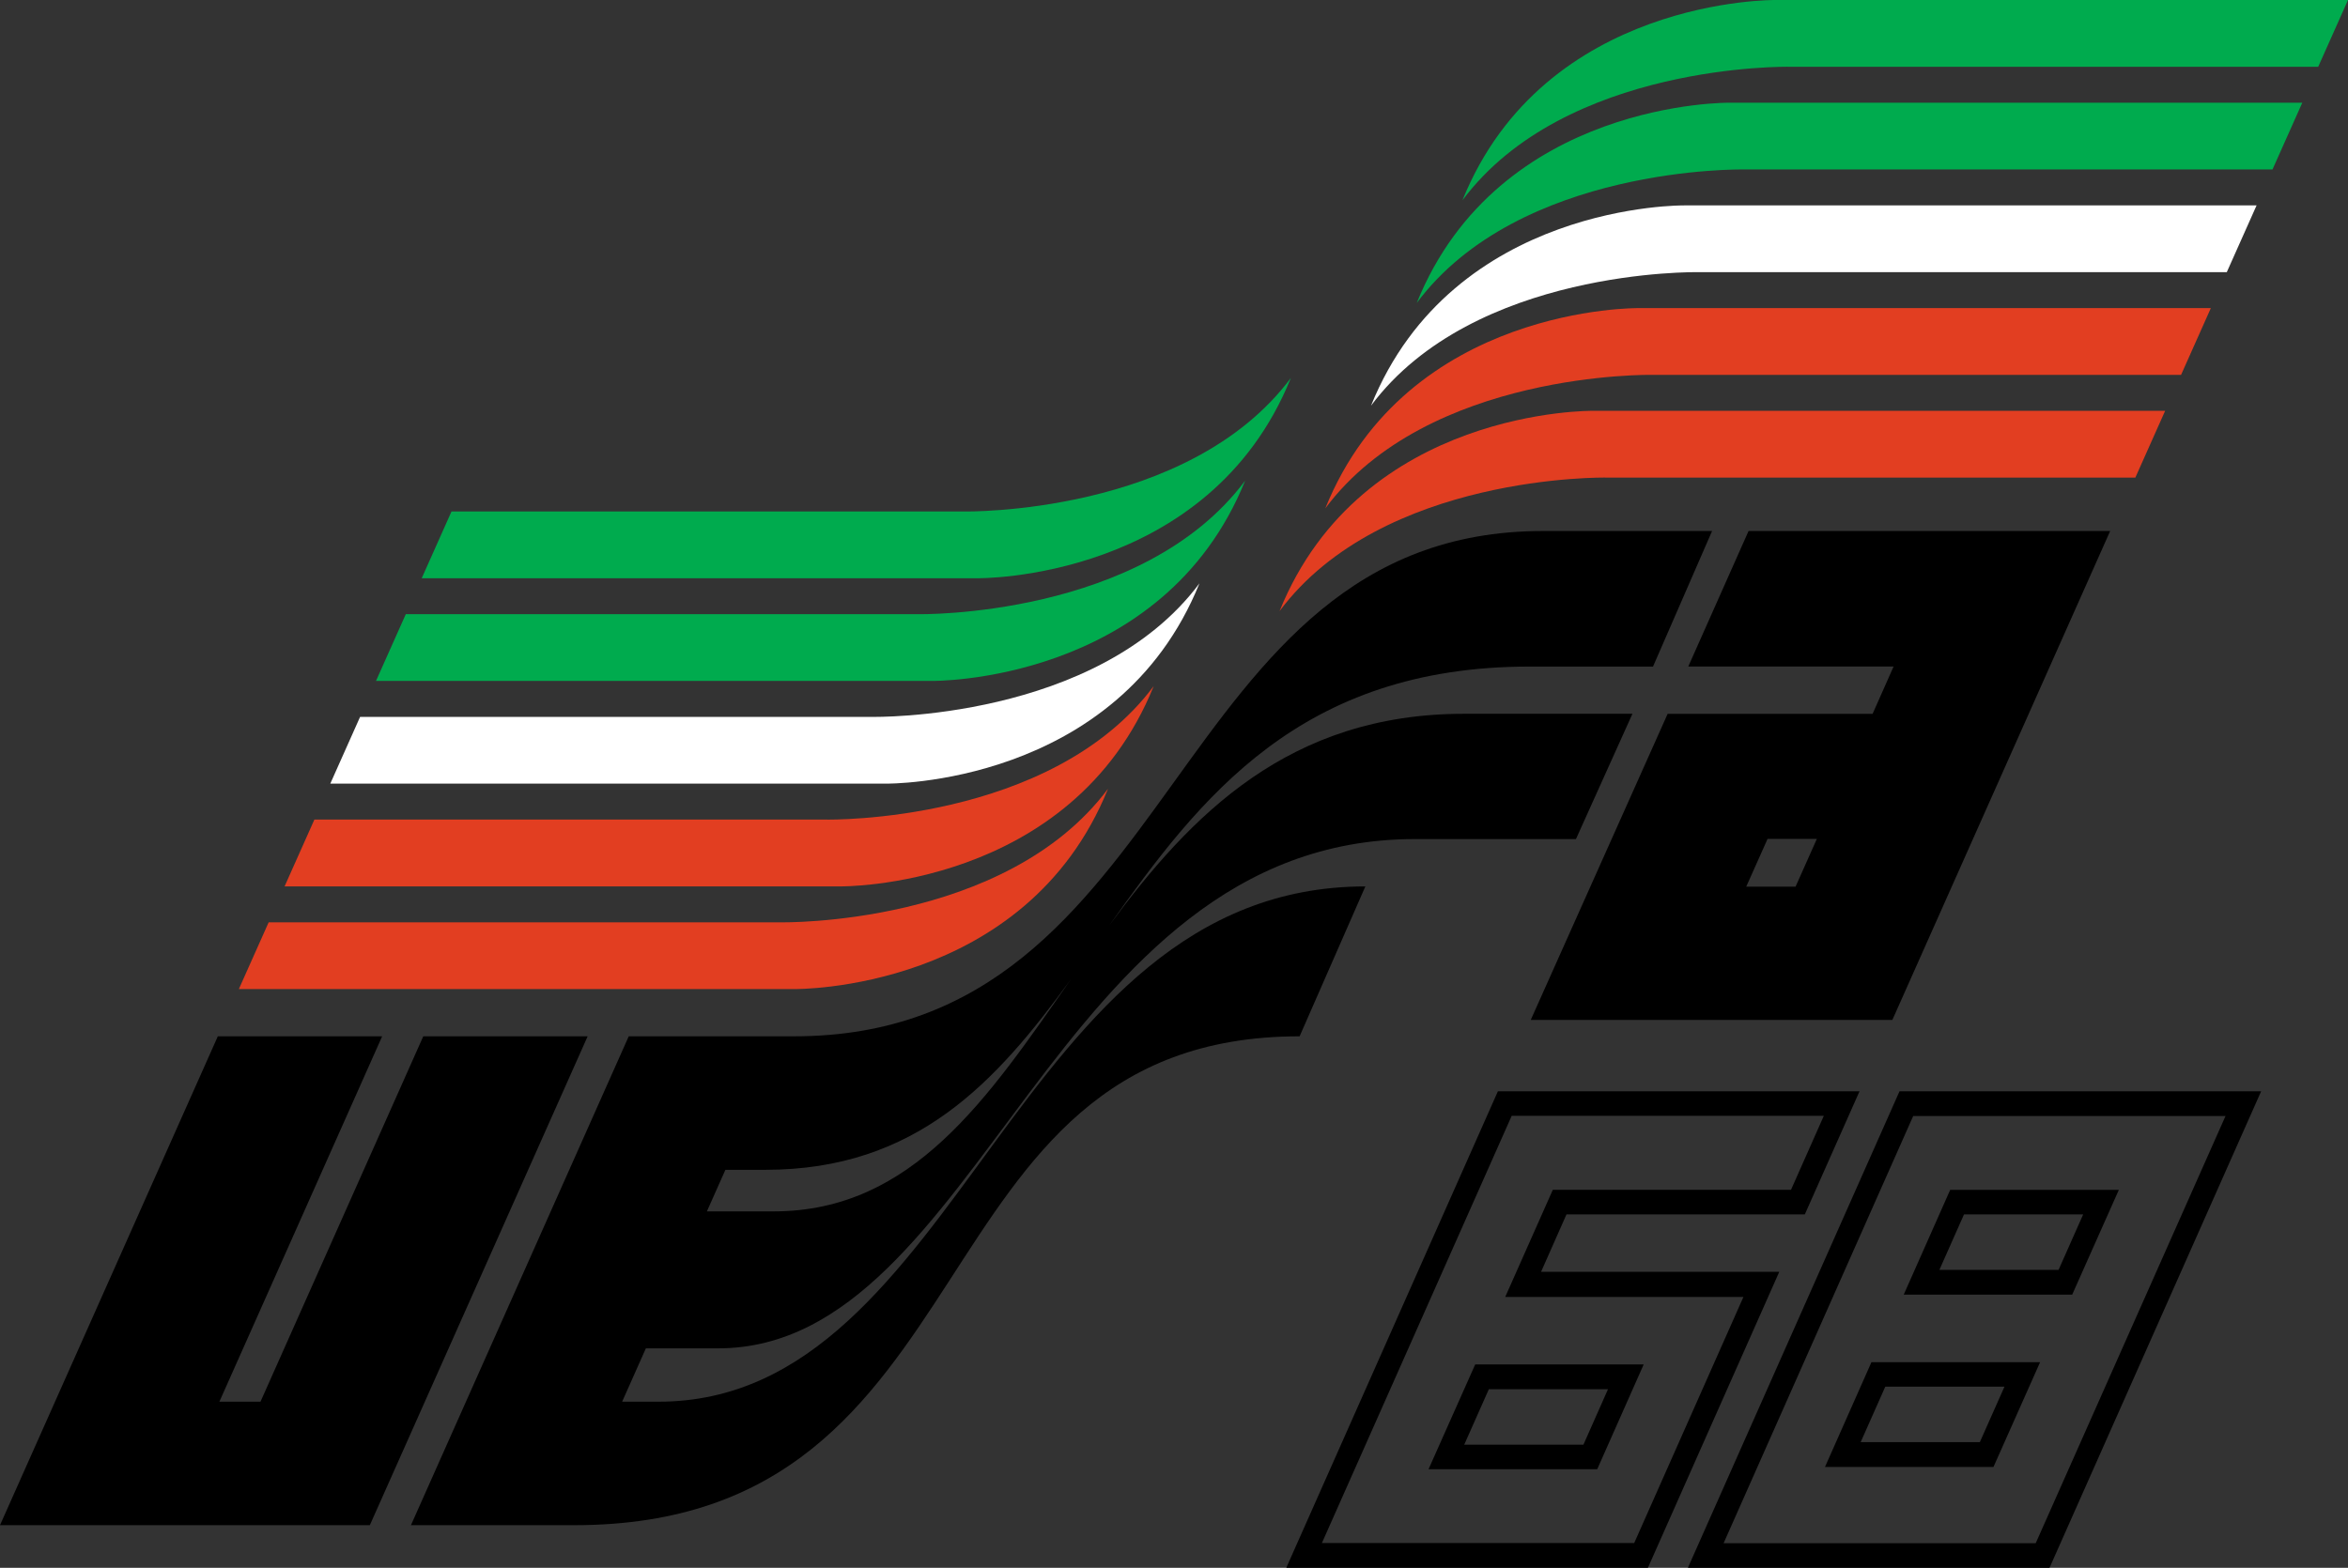 <?xml version="1.0" encoding="utf-8"?>
<!-- Generator: Adobe Illustrator 15.0.0, SVG Export Plug-In . SVG Version: 6.00 Build 0)  -->
<!DOCTYPE svg PUBLIC "-//W3C//DTD SVG 1.1//EN" "http://www.w3.org/Graphics/SVG/1.1/DTD/svg11.dtd">
<svg version="1.1" id="Layer_1" xmlns="http://www.w3.org/2000/svg" xmlns:xlink="http://www.w3.org/1999/xlink" x="0px" y="0px"
	 width="175.748px" height="117.386px" viewBox="0 0 175.748 117.386" enable-background="new 0 0 175.748 117.386"
	 xml:space="preserve">
<rect x="0" y="0" width="175.748" height="117.386" fill="#333333" stroke="none"/>
<g>
	<path fill-rule="evenodd" clip-rule="evenodd" d="M123.346,117.384l9.833-22.162H115.35l1.901-4.298h17.84l4.095-9.219h-27.067
		l-15.841,35.679H123.346L123.346,117.384L123.346,117.384L123.346,117.384z M113.15,83.545h23.363l-2.456,5.539h-17.829
		l-3.562,8.021h17.83l-8.176,18.425H98.944L113.15,83.545L113.15,83.545L113.15,83.545z"/>
	<polygon fill-rule="evenodd" clip-rule="evenodd" points="118.519,108.168 109.597,108.168 111.44,104.014 120.359,104.014 
		118.519,108.168 119.553,110.002 123.03,102.159 110.419,102.159 106.927,110.002 119.553,110.002 118.519,108.168 
		118.519,108.168 	"/>
	<path fill-rule="evenodd" clip-rule="evenodd" d="M142.179,81.706l-15.841,35.681h27.068l15.841-35.681H142.179L142.179,81.706
		L142.179,81.706L142.179,81.706z M152.372,115.545h-23.361l14.192-31.985h23.377L152.372,115.545L152.372,115.545L152.372,115.545z
		"/>
	<path fill-rule="evenodd" clip-rule="evenodd" d="M145.972,89.088l-3.478,7.844h12.61l3.492-7.844H145.972L145.972,89.088
		L145.972,89.088L145.972,89.088z M154.084,95.077h-8.92l1.843-4.153h8.92L154.084,95.077L154.084,95.077L154.084,95.077z"/>
	<path fill-rule="evenodd" clip-rule="evenodd" d="M140.078,101.989l-3.477,7.844h12.611l3.49-7.844H140.078L140.078,101.989
		L140.078,101.989L140.078,101.989z M148.191,107.977h-8.92l1.842-4.153h8.921L148.191,107.977L148.191,107.977L148.191,107.977z"/>
	<path fill-rule="evenodd" clip-rule="evenodd" fill="#00AB4E" d="M96.621,28.299c-6.15,15.226-23.453,14.995-23.453,14.995H31.565
		l2.23-4.998h38.373C72.169,38.296,88.932,38.602,96.621,28.299L96.621,28.299L96.621,28.299z"/>
	<path fill-rule="evenodd" clip-rule="evenodd" fill="#00AB4E" d="M93.199,35.988c-6.151,15.226-23.454,14.995-23.454,14.995H28.143
		l2.231-4.998h38.373C68.747,45.985,85.51,46.292,93.199,35.988L93.199,35.988L93.199,35.988z"/>
	<path fill-rule="evenodd" clip-rule="evenodd" fill="#00AB4E" d="M106.042,22.685c6.151-15.226,23.454-14.996,23.454-14.996h42.831
		l-2.23,4.999h-39.602C130.495,12.688,113.73,12.38,106.042,22.685L106.042,22.685L106.042,22.685z"/>
	<path fill-rule="evenodd" clip-rule="evenodd" fill="#00AB4E" d="M109.464,14.996C115.616-0.23,132.917,0,132.917,0h42.831
		l-2.229,4.999h-39.603C133.917,4.999,117.153,4.691,109.464,14.996L109.464,14.996L109.464,14.996z"/>
	<path fill-rule="evenodd" clip-rule="evenodd" fill="#FFFFFF" d="M89.778,43.678c-6.152,15.226-23.455,14.994-23.455,14.994h-41.6
		l2.23-4.998h38.371C65.324,53.675,82.088,53.982,89.778,43.678L89.778,43.678L89.778,43.678z"/>
	<path fill-rule="evenodd" clip-rule="evenodd" fill="#FFFFFF" d="M102.62,30.375c6.151-15.226,23.454-14.996,23.454-14.996h42.831
		l-2.23,4.999h-39.601C127.074,20.377,110.31,20.07,102.62,30.375L102.62,30.375L102.62,30.375z"/>
	<path fill-rule="evenodd" clip-rule="evenodd" fill="#E23E21" d="M86.356,51.368c-6.152,15.228-23.454,14.998-23.454,14.998H21.301
		l2.231-5.002h38.37C61.901,61.364,78.666,61.672,86.356,51.368L86.356,51.368L86.356,51.368z"/>
	<path fill-rule="evenodd" clip-rule="evenodd" fill="#E23E21" d="M82.934,59.057C76.781,74.285,59.48,74.053,59.48,74.053H17.879
		l2.23-4.997H58.48C58.48,69.056,75.244,69.364,82.934,59.057L82.934,59.057L82.934,59.057z"/>
	<path fill-rule="evenodd" clip-rule="evenodd" fill="#E23E21" d="M95.775,45.754c6.152-15.226,23.455-14.995,23.455-14.995h42.831
		l-2.229,4.998H120.23C120.23,35.757,103.465,35.451,95.775,45.754L95.775,45.754L95.775,45.754z"/>
	<path fill-rule="evenodd" clip-rule="evenodd" fill="#E23E21" d="M99.198,38.064c6.152-15.226,23.453-14.995,23.453-14.995h42.831
		l-2.229,4.998h-39.603C123.651,28.067,106.888,27.759,99.198,38.064L99.198,38.064L99.198,38.064z"/>
	<polygon fill-rule="evenodd" clip-rule="evenodd" points="19.497,104.949 16.42,104.949 28.604,77.591 16.304,77.591 0,114.194 
		27.682,114.194 43.985,77.591 31.682,77.591 19.497,104.949 19.497,104.949 	"/>
	<path fill-rule="evenodd" clip-rule="evenodd" d="M114.501,49.907h9.228l4.421-10.15H115.5c-28.375,0-26.837,37.834-56.059,37.834
		h-12.38l-16.302,36.603h12.227c31.836,0,24.915-36.603,54.29-36.603l4.921-11.222c-26.452,0-30.144,38.579-52.905,38.579h-2.725
		l1.777-3.994h5.407c19.687,0,24.916-38.13,52.137-38.13h12.072l4.229-9.381h-12.61c-13.086,0-20.436,7.552-26.555,15.852
		C89.834,59.697,97.332,49.907,114.501,49.907L114.501,49.907L114.501,49.907L114.501,49.907z M57.903,90.699h-4.991l1.384-3.112
		h2.993c11.321,0,17.288-6.592,22.864-14.26C73.957,82.202,68.332,90.699,57.903,90.699L57.903,90.699L57.903,90.699z"/>
	<path fill-rule="evenodd" clip-rule="evenodd" d="M130.88,39.757l-4.511,10.144h15.367l-1.57,3.543h-15.342l-10.247,22.918h27.067
		l16.302-36.605H130.88L130.88,39.757L130.88,39.757L130.88,39.757z M130.705,66.388l1.598-3.58h3.69l-1.596,3.58H130.705
		L130.705,66.388L130.705,66.388z"/>
</g>
</svg>
